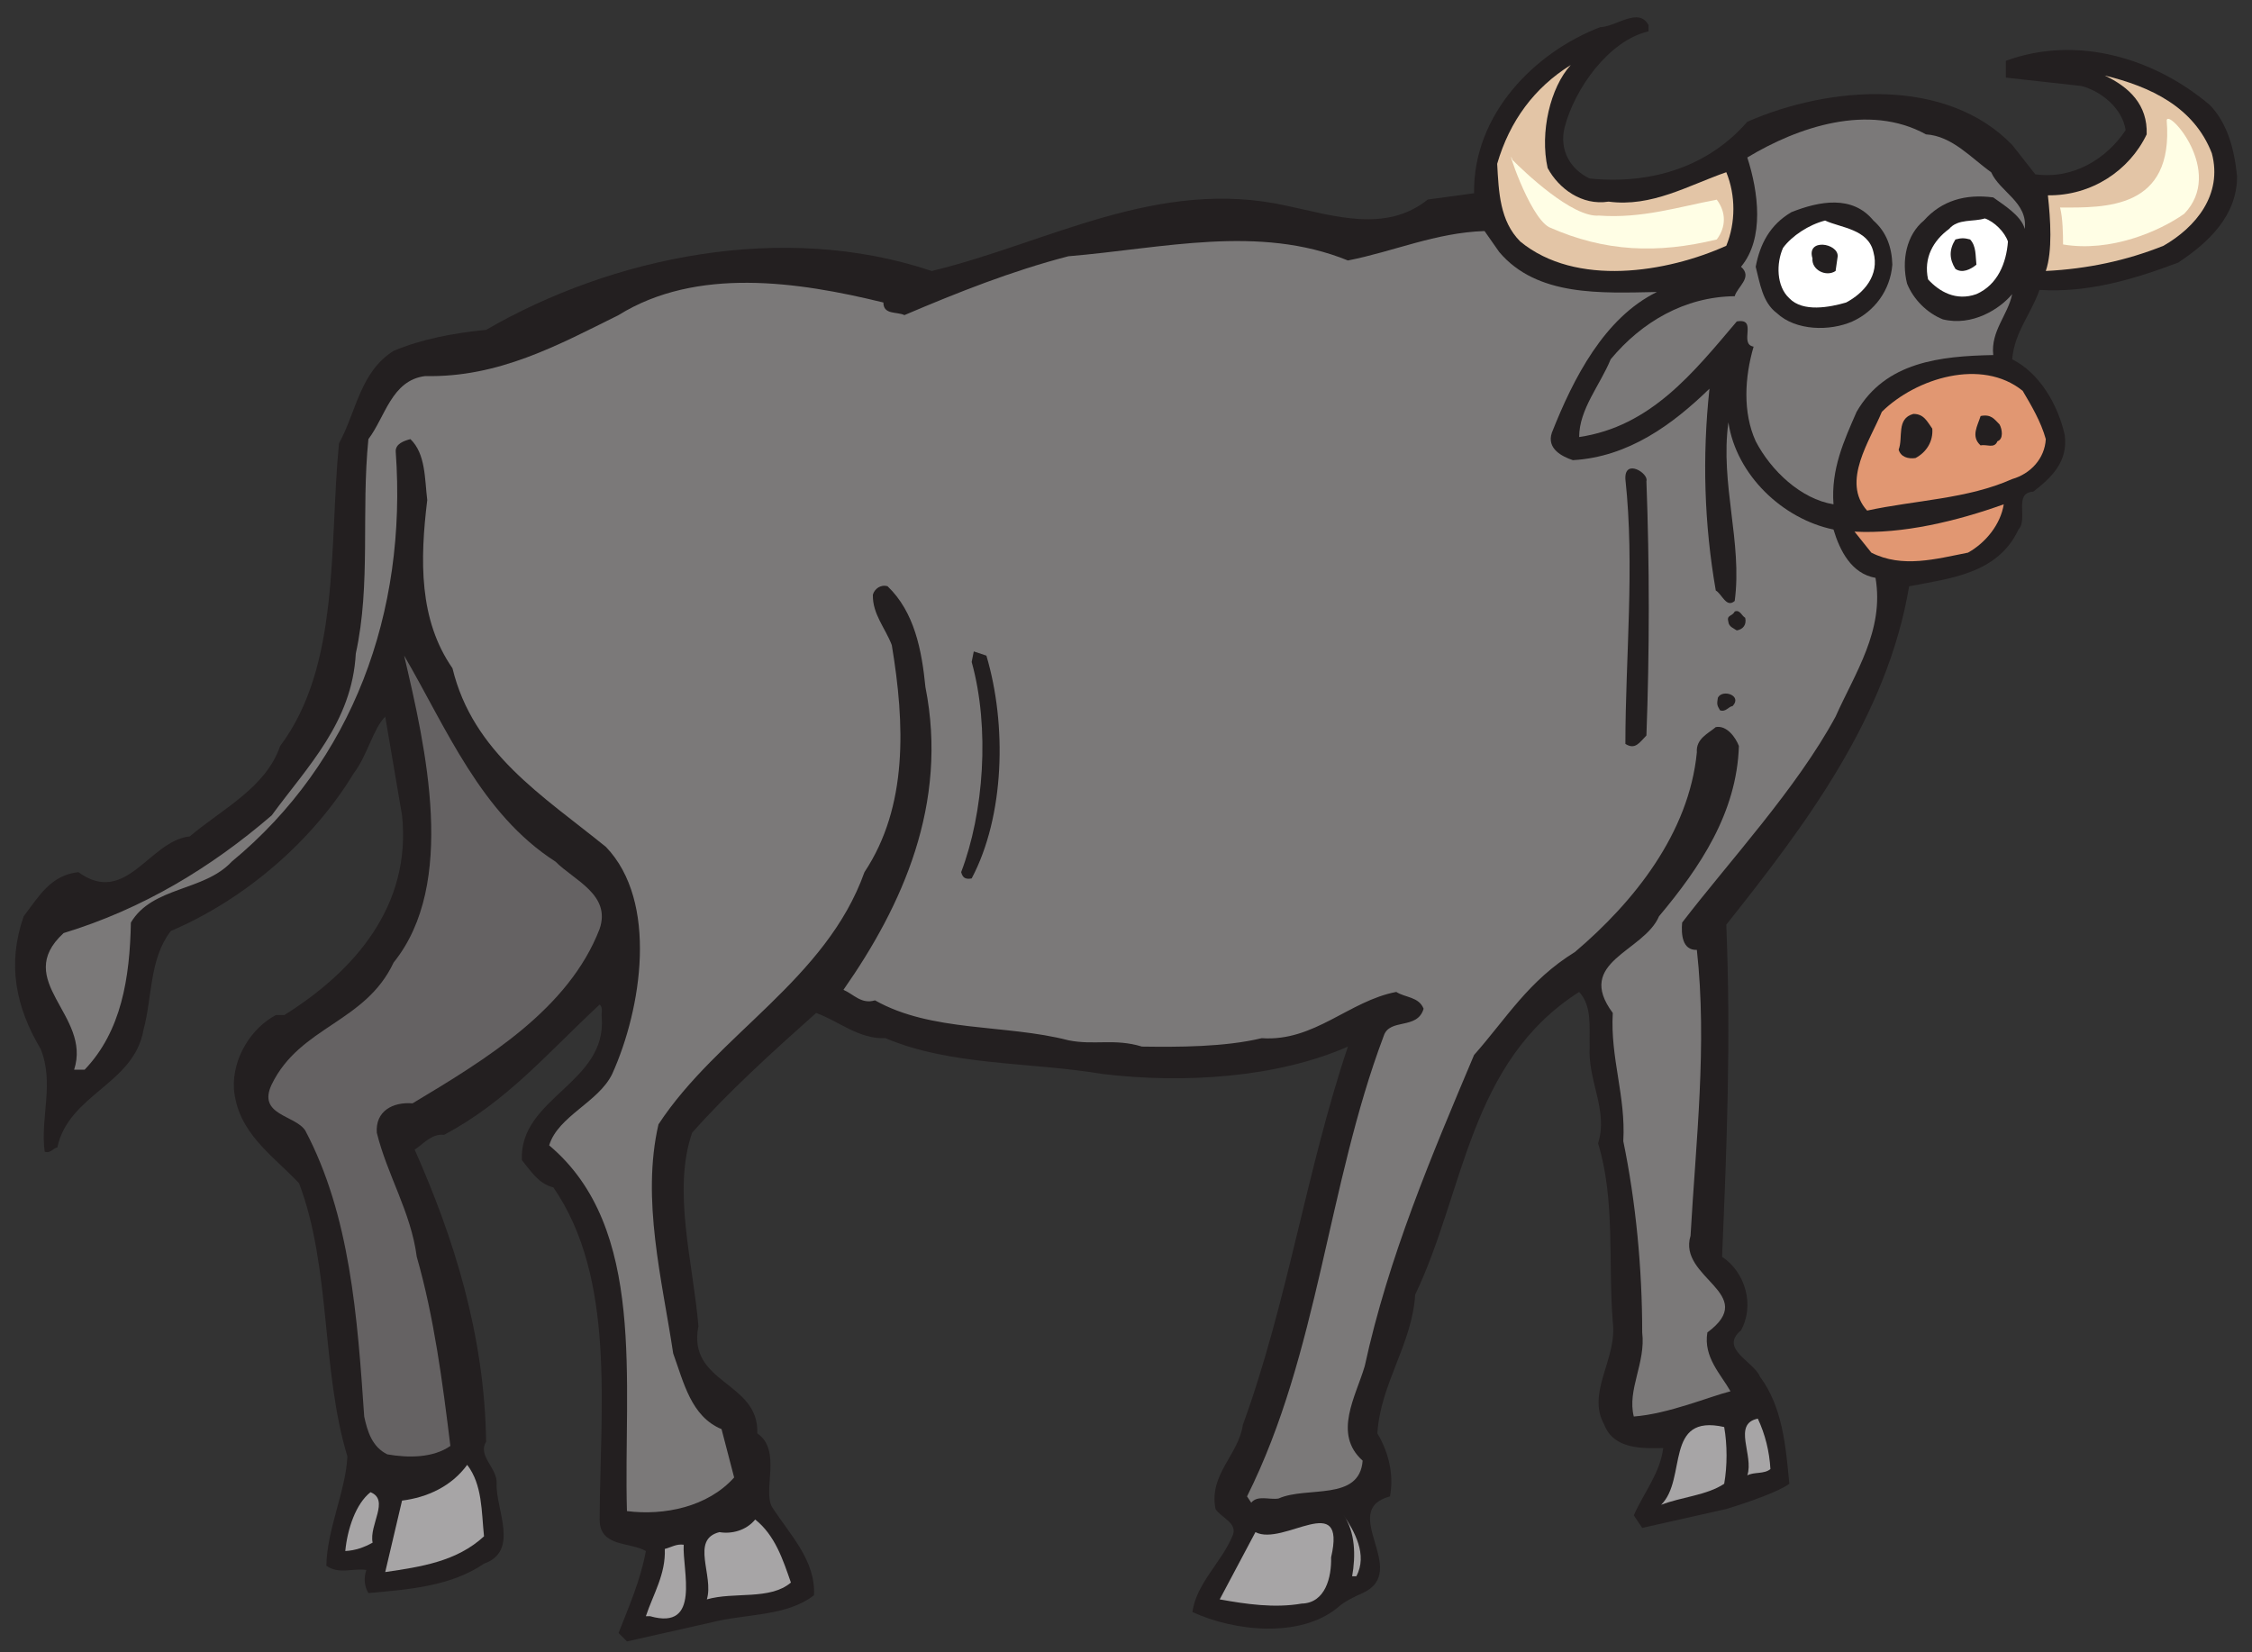 <?xml version="1.0" encoding="UTF-8" standalone="no"?>
<!-- Created with Inkscape (http://www.inkscape.org/) -->

<svg
   xmlns:dc="http://purl.org/dc/elements/1.1/"
   xmlns:cc="http://creativecommons.org/ns#"
   xmlns:rdf="http://www.w3.org/1999/02/22-rdf-syntax-ns#"
   xmlns:svg="http://www.w3.org/2000/svg"
   xmlns="http://www.w3.org/2000/svg"
   xmlns:sodipodi="http://sodipodi.sourceforge.net/DTD/sodipodi-0.dtd"
   xmlns:inkscape="http://www.inkscape.org/namespaces/inkscape"
   id="svg7047"
   version="1.1"
   inkscape:version="0.48.1 "
   width="211.25"
   height="155"
   xml:space="preserve"
   sodipodi:docname="Bull_12.pdf"><rect width="100%" height="100%" fill="#333333" stroke="none"/><defs
     id="defs7051" /><sodipodi:namedview
     pagecolor="#ffffff"
     bordercolor="#666666"
     borderopacity="1"
     objecttolerance="10"
     gridtolerance="10"
     guidetolerance="10"
     inkscape:pageopacity="0"
     inkscape:pageshadow="2"
     inkscape:window-width="640"
     inkscape:window-height="480"
     id="namedview7049"
     showgrid="false"
     inkscape:zoom="1.8774194"
     inkscape:cx="105.625"
     inkscape:cy="77.5"
     inkscape:window-x="344"
     inkscape:window-y="90"
     inkscape:window-maximized="0"
     inkscape:current-layer="g7055" /><g
     id="g7055"
     inkscape:groupmode="layer"
     inkscape:label="Bull_12"
     transform="matrix(1.25,0,0,-1.25,0,155)"><g
       id="g7057"
       transform="scale(0.24,0.24)"><path
         d="m 515.465,508.828 0,-1.969 c -12.324,-2.796 -23.168,-17.914 -26.289,-30.234 -1.645,-7.066 1.972,-12.984 7.887,-15.777 19.718,-1.969 37.3,3.945 49.292,17.746 25.965,11.34 62.278,13.969 82.817,-7.227 l 7.23,-9.203 c 11.993,-1.644 22.344,4.93 28.262,13.801 -0.988,6.738 -7.559,12.16 -13.805,13.805 l -23.66,2.628 0,5.258 c 22.512,8.215 46.664,0.657 63.754,-13.804 5.586,-5.75 7.723,-13.965 8.543,-22.344 0,-12.16 -8.707,-20.539 -18.402,-26.949 -13.473,-5.094 -28.098,-9.532 -43.379,-8.543 -2.793,-7.887 -7.723,-12.981 -8.543,-21.692 8.543,-4.269 14.293,-14.129 16.43,-23.66 1.152,-8.379 -4.27,-13.473 -9.856,-17.746 -6.246,-0.328 -1.48,-8.543 -4.601,-11.832 -6.411,-13.801 -21.364,-15.281 -34.18,-17.746 -6.899,-40.914 -32.367,-74.598 -57.18,-105.817 1.477,-36.312 0.164,-68.847 -1.316,-103.847 7.394,-4.93 10.187,-15.281 5.918,-23.004 -6.903,-5.75 3.941,-9.695 5.914,-14.461 7.066,-9.527 8.051,-21.523 9.203,-33.52 -4.766,-3.449 -19.719,-7.887 -19.719,-7.887 l -26.293,-5.914 -2.629,3.941 c 3.125,7.066 8.219,13.149 9.203,21.035 -6.738,-0.164 -15.445,-0.332 -18.402,7.227 -5.75,10.188 4.106,20.543 2.629,32.207 -1.48,18.566 0.82,38.121 -4.602,55.867 3.286,10.187 -3.285,19.555 -2.628,30.234 -0.165,6.078 0.82,12.653 -3.286,17.09 -34.507,-22.019 -35.82,-62.441 -51.265,-94.648 -0.989,-15.61 -10.848,-27.766 -11.832,-43.379 3.449,-5.75 5.258,-12.816 3.945,-19.715 -16.434,-4.438 6.57,-23.332 -8.547,-30.234 -2.406,-1.039 -5.75,-2.629 -7.887,-4.601 -11.664,-9.531 -32.207,-7.395 -45.351,-1.316 1.316,9.039 9.039,15.449 12.488,23.664 1.973,4.106 -3.449,5.75 -5.258,8.543 -2.136,10.844 7.231,16.926 8.547,26.289 13.965,38.285 19.879,79.695 32.86,118.308 -22.016,-9.695 -51.266,-11.668 -76.899,-8.543 -22.512,3.778 -47.156,2.465 -67.695,11.172 -8.383,-0.328 -14.461,5.258 -21.692,7.887 -13.636,-12.16 -27.605,-24.813 -38.777,-37.465 -6.246,-18.074 0.328,-40.75 1.973,-60.465 -3.617,-18.078 19.058,-17.254 18.402,-33.523 7.723,-5.258 1.645,-17.746 4.602,-23.004 5.586,-8.707 13.636,-16.594 13.144,-27.602 -8.543,-6.738 -21.527,-5.754 -32.207,-8.547 l -26.289,-5.914 -2.629,2.629 c 3.285,8.379 6.903,16.594 8.543,25.633 -5.094,2.957 -14.457,1.148 -14.457,9.859 0.164,35 5.094,75.418 -14.461,103.847 -4.601,1.149 -6.902,4.93 -9.859,8.543 -0.821,19.555 26.617,23.988 24.976,44.695 -0.164,1.313 0.493,2.958 -0.656,3.942 -16.598,-15.445 -28.922,-30.234 -48.637,-40.75 -3.945,0.492 -6.738,-3.121 -9.203,-4.602 12.324,-27.769 21.852,-58.004 22.348,-91.359 -2.793,-4.434 3.613,-8.215 3.285,-13.145 -0.328,-7.887 7.231,-21.031 -3.945,-24.977 -10.352,-7.062 -23.332,-8.051 -36.149,-9.199 -1.312,2.137 -1.476,4.766 -0.656,7.231 -4.109,0.656 -8.543,-1.48 -12.488,1.312 0.164,11.34 6.078,23.496 6.574,34.18 -8.219,27.109 -5.094,58.989 -15.117,85.442 -8.383,8.875 -19.227,15.773 -20.375,29.578 -0.496,9.695 5.586,19.058 13.145,23.004 l 2.629,0 c 22.016,13.801 39.762,34.176 36.805,62.437 l -5.258,30.891 c -3.777,-3.777 -5.586,-12.156 -9.859,-17.746 -12.653,-20.867 -33.684,-39.27 -57.18,-49.293 -6.738,-8.707 -5.75,-20.539 -8.543,-30.891 -2.961,-17.09 -23.336,-20.047 -26.949,-36.805 -1.312,-0.167 -2.137,-1.972 -3.945,-1.316 -1.477,10.352 3.125,21.524 -1.312,32.207 -7.723,12.981 -10.516,26.453 -5.258,41.406 4.766,6.243 8.379,12.817 17.09,13.801 14.949,-10.844 22.18,9.86 34.832,11.176 10.352,8.707 23.828,15.281 28.262,28.262 18.898,25.14 15.281,62.765 18.406,94.644 5.422,9.86 6.57,22.348 17.086,28.918 8.547,3.617 18.734,5.586 28.922,6.574 39.434,22.84 92.836,34.012 139.336,18.403 36.152,8.711 70.82,29.414 111.078,20.375 14.789,-3.121 30.891,-8.543 44.035,1.972 l 14.461,1.973 c -0.328,24.645 18.895,44.035 39.434,51.922 5.093,0.164 11.996,6.406 15.117,0.656"
         style="fill:#231f20;fill-opacity:1;fill-rule:nonzero;stroke:none"
         id="path7059" /><path
         d="m 483.918,464.137 c 3.449,-6.41 10.68,-11.832 19.059,-10.516 13.476,-1.808 24.976,5.094 36.808,9.199 2.957,-7.23 2.957,-15.773 0,-23.004 -18.57,-8.378 -46.996,-12.98 -64.41,1.317 -6.41,6.406 -6.738,15.445 -7.23,24.316 3.941,13.473 11.664,23.828 23.003,30.891 -6.41,-7.063 -9.695,-21.031 -7.23,-32.203"
         style="fill:#e3c5a6;fill-opacity:1;fill-rule:nonzero;stroke:none"
         id="path7061" /><path
         d="m 691.609,468.734 c 3.454,-12.98 -5.093,-23.168 -15.113,-28.918 -11.504,-4.601 -23.664,-7.23 -36.808,-7.886 2.136,6.246 1.48,16.101 0.656,23.66 13.64,-0.164 25.469,7.723 30.89,19.062 0.332,9.2 -5.421,14.789 -13.144,18.403 14.297,-3.45 27.933,-9.86 33.519,-24.321"
         style="fill:#e3c5a6;fill-opacity:1;fill-rule:nonzero;stroke:none"
         id="path7063" /><path
         d="m 622.598,462.82 c 2.793,-6.242 11.504,-9.367 10.515,-17.746 -1.148,4.274 -6.734,7.559 -9.855,9.86 -8.711,1.152 -16.106,-0.985 -21.692,-7.231 -5.421,-4.437 -7.066,-12.488 -5.257,-19.719 1.972,-4.925 6.242,-9.199 11.171,-11.171 9.204,-2.301 17.911,3.285 21.692,7.886 -1.317,-6.57 -6.738,-11.5 -5.914,-19.058 -16.598,-0.328 -33.688,-2.137 -42.723,-17.746 -3.945,-9.04 -8.051,-17.911 -7.23,-28.922 -10.188,1.644 -19.555,10.519 -24.321,19.718 -4.105,9.039 -3.449,20.047 -0.656,29.579 -4.765,0.82 1.481,9.035 -5.258,7.886 -13.636,-16.101 -26.949,-32.863 -49.293,-36.148 0,8.707 6.571,16.265 9.86,24.316 9.691,11.668 23.168,19.555 38.777,19.719 0.82,2.957 5.75,5.914 1.973,9.203 7.394,8.871 5.422,23.496 1.968,34.176 15.778,9.531 37.958,17.09 55.868,7.23 8.218,-0.492 14.297,-7.558 20.375,-11.832"
         style="fill:#7b7979;fill-opacity:1;fill-rule:nonzero;stroke:none"
         id="path7065" /><path
         d="m 585.793,447.703 c 4.109,-3.613 5.75,-8.379 5.914,-13.801 -0.656,-8.05 -5.586,-14.625 -12.488,-17.746 -7.067,-3.121 -17.746,-2.957 -23.66,2.629 -4.438,3.285 -5.258,9.367 -6.575,14.461 1.317,7.063 4.438,13.145 11.176,17.086 8.707,3.453 19.059,5.422 25.633,-2.629"
         style="fill:#231f20;fill-opacity:1;fill-rule:nonzero;stroke:none"
         id="path7067" /><path
         d="m 627.855,441.133 c -0.492,-6.574 -3.121,-13.477 -9.859,-16.434 -6.406,-2.301 -11.664,0.824 -15.113,4.602 -1.481,6.738 1.64,12.16 6.57,15.773 2.793,3.289 7.559,2.137 11.176,3.289 2.957,-0.988 6.242,-4.273 7.226,-7.23"
         style="fill:#ffffff;fill-opacity:1;fill-rule:nonzero;stroke:none"
         id="path7069" /><path
         d="m 585.793,437.844 c 1.973,-7.227 -2.957,-12.817 -8.547,-15.774 -5.094,-1.476 -13.473,-3.121 -17.742,1.317 -4.109,3.777 -4.109,11.008 -1.973,15.773 2.793,3.778 8.051,7.231 13.145,8.543 4.929,-2.301 13.472,-2.629 15.117,-9.859"
         style="fill:#ffffff;fill-opacity:1;fill-rule:nonzero;stroke:none"
         id="path7071" /><path
         d="m 468.801,437.844 c 11.832,-13.965 31.875,-12.817 49.293,-12.485 -16.43,-8.054 -26.125,-26.949 -32.864,-44.039 -1.64,-4.929 3.125,-7.394 6.575,-8.543 17.418,0.985 31.218,11.172 42.722,22.348 -2.3,-21.363 -1.644,-42.395 1.969,-63.098 1.973,-1.152 3.289,-5.586 5.918,-3.285 2.465,18.238 -4.601,36.641 -1.973,55.867 2.465,-16.433 16.926,-30.234 32.864,-33.523 1.972,-6.57 5.586,-13.801 13.144,-15.117 2.793,-16.43 -6.406,-29.739 -12.488,-43.379 -12.16,-22.508 -33.356,-45.348 -47.981,-64.41 -0.328,-3.614 0,-8.707 4.602,-8.543 3.289,-29.742 -0.328,-59.977 -1.973,-89.387 -4.105,-13.312 21.692,-18.074 5.262,-30.234 -1.316,-7.723 4.27,-13.145 7.227,-18.403 -6.571,-1.645 -19.387,-7.066 -30.235,-7.887 -2.133,8.379 3.782,16.758 2.629,26.289 0,19.882 -1.969,40.75 -5.914,59.808 0.824,14.133 -4.105,25.961 -3.285,40.094 -11.996,16.102 9.695,19.062 14.461,30.234 12.816,15.282 24.316,32.371 24.973,53.239 -0.985,2.629 -3.778,6.57 -7.231,5.914 -2.297,-1.973 -6.242,-3.614 -5.914,-7.887 -2.465,-25.305 -19.719,-46.828 -38.121,-62.438 -14.625,-9.039 -21.359,-20.707 -31.547,-32.207 -13.309,-31.546 -26.785,-63.261 -34.18,-97.273 -2.793,-9.531 -10.019,-21.199 -0.656,-29.578 -0.984,-12.816 -17.418,-7.887 -26.289,-11.832 -2.793,-0.492 -6.574,1.152 -8.547,-1.312 L 389.93,48.75 c 22.347,44.691 25.14,97.273 42.722,143.938 1.805,5.75 10.516,1.808 12.489,8.546 -1.481,3.778 -5.754,3.45 -8.547,5.258 -14.785,-2.797 -25.633,-15.613 -42.063,-14.461 -11.668,-2.793 -26.125,-2.793 -37.465,-2.629 -8.543,2.629 -14.953,0.328 -23.003,1.973 -19.719,5.094 -42.723,2.465 -60.469,12.488 -4.27,-1.316 -6.735,1.969 -9.86,3.285 18.407,26.29 32.864,58.168 25.637,94.645 -1.152,11.668 -3.453,23.496 -11.832,31.547 -2.137,0.66 -4.109,-0.82 -4.601,-2.629 -0.165,-6.078 3.945,-10.516 5.914,-15.773 4.109,-24.649 5.093,-50.446 -8.543,-70.985 -11.996,-33.683 -46.008,-50.773 -64.411,-78.871 -5.421,-23.496 1.149,-48.637 4.602,-71.641 3.285,-9.035 5.586,-19.715 15.117,-23.66 l 3.942,-15.117 c -8.215,-9.203 -21.856,-11.996 -33.52,-10.516 -1.152,40.094 6.406,88.567 -24.32,114.364 2.797,9.199 15.445,13.472 19.719,22.347 9.203,20.375 14.46,53.895 -1.973,70.981 -19.879,16.105 -41.57,29.414 -47.981,55.867 -10.515,15.117 -10.187,33.852 -7.886,52.582 -0.821,6.738 -0.493,14.461 -5.258,19.063 -1.969,-0.497 -4.766,-1.481 -4.598,-3.946 3.613,-50.281 -13.476,-96.945 -51.269,-128.164 -8.707,-9.367 -24.809,-7.722 -31.547,-19.062 -0.328,-17.254 -2.957,-34.012 -14.461,-46.008 l -3.285,0 c 5.586,17.09 -19.555,27.769 -3.285,42.723 24.809,7.558 46.172,20.539 65.066,36.804 11.176,15.281 25.141,29.086 26.293,50.61 4.762,21.691 1.641,44.199 3.941,67.043 5.258,6.898 7.231,18.402 17.746,19.714 23.004,-0.492 41.575,9.696 60.469,19.063 24.317,15.117 56.031,10.516 82.813,3.941 0,-3.941 4.273,-2.793 6.574,-3.941 16.594,7.062 33.519,13.801 51.266,18.402 29.578,2.465 59.48,10.024 87.414,-1.316 14.296,2.793 27.441,8.711 42.722,9.203 l 4.602,-6.574"
         style="fill:#7b7979;fill-opacity:1;fill-rule:nonzero;stroke:none"
         id="path7073" /><path
         d="m 616.027,441.789 c 1.969,-2.137 1.641,-5.094 1.969,-7.887 -1.805,-1.48 -4.433,-2.793 -6.57,-1.316 -1.973,3.125 -1.973,6.082 0,9.203 1.808,0.492 2.793,0.492 4.601,0"
         style="fill:#231f20;fill-opacity:1;fill-rule:nonzero;stroke:none"
         id="path7075" /><path
         d="m 574.621,436.531 -0.66,-4.601 c -2.957,-1.973 -7.559,0.328 -7.231,3.945 -1.968,6.406 8.055,4.766 7.891,0.656"
         style="fill:#231f20;fill-opacity:1;fill-rule:nonzero;stroke:none"
         id="path7077" /><path
         d="m 632.457,394.465 c 2.629,-4.434 5.75,-9.692 7.231,-15.113 -0.329,-6.082 -4.766,-10.848 -10.516,-12.489 -13.969,-6.246 -30.234,-6.574 -45.352,-9.859 -8.215,9.035 0.989,22.016 4.602,30.891 10.68,10.515 31.219,16.921 44.035,6.57"
         style="fill:#e19772;fill-opacity:1;fill-rule:nonzero;stroke:none"
         id="path7079" /><path
         d="m 604.195,382.637 c 0.328,-3.946 -1.808,-7.395 -5.257,-9.203 -2.301,-0.329 -4.602,0.328 -5.258,2.629 1.48,3.781 -0.821,9.695 4.601,11.175 3.285,0 4.27,-2.3 5.914,-4.601"
         style="fill:#231f20;fill-opacity:1;fill-rule:nonzero;stroke:none"
         id="path7081" /><path
         d="m 625.227,383.949 c 0.824,-1.476 1.316,-4.597 -0.657,-5.258 -0.984,-2.464 -3.449,-0.82 -5.257,-1.312 -3.122,2.793 -0.985,6.078 0,9.199 3.285,0.66 4.273,-0.984 5.914,-2.629"
         style="fill:#231f20;fill-opacity:1;fill-rule:nonzero;stroke:none"
         id="path7083" /><path
         d="m 514.809,366.203 c 0.984,-26.125 0.984,-53.402 0,-79.527 -2.137,-2.137 -3.45,-4.602 -6.575,-2.629 0,26.785 2.961,55.539 0,82.816 -0.328,6.571 7.395,1.805 6.575,-0.66"
         style="fill:#231f20;fill-opacity:1;fill-rule:nonzero;stroke:none"
         id="path7085" /><path
         d="m 615.371,343.859 c -10.023,-1.972 -20.543,-4.929 -30.234,0 l -5.258,6.571 c 14.949,-0.821 32.039,3.285 46.664,8.543 -0.984,-6.243 -5.586,-11.993 -11.172,-15.114"
         style="fill:#e19772;fill-opacity:1;fill-rule:nonzero;stroke:none"
         id="path7087" /><path
         d="m 545.699,323.484 c 0.492,-2.136 -0.656,-3.617 -2.629,-3.945 -0.984,0.656 -2.465,1.149 -2.629,2.629 -0.656,2.301 1.153,1.645 1.973,3.285 1.645,0.66 2.137,-1.312 3.285,-1.969"
         style="fill:#231f20;fill-opacity:1;fill-rule:nonzero;stroke:none"
         id="path7089" /><path
         d="m 308.43,311.652 c 6.41,-21.527 5.75,-50.117 -4.602,-69.668 -1.973,-0.332 -2.793,0.164 -3.285,1.969 7.066,18.57 9.035,45.024 3.285,65.727 l 0.656,3.285 3.946,-1.313"
         style="fill:#231f20;fill-opacity:1;fill-rule:nonzero;stroke:none"
         id="path7091" /><path
         d="m 173.691,247.242 c 5.914,-5.918 17.418,-10.351 13.805,-21.035 -9.695,-25.137 -35.492,-40.75 -58.496,-54.551 -6.246,0.492 -11.668,-2.465 -11.176,-9.203 3.285,-13.308 10.68,-24.808 12.489,-38.777 5.421,-18.895 8.05,-39.106 10.515,-59.153 -5.422,-3.781 -13.144,-3.781 -19.719,-2.629 -4.761,2.301 -6.242,7.231 -7.226,11.832 -2.137,31.382 -4.438,62.929 -18.406,89.386 -3.121,4.926 -15.117,4.762 -10.516,14.457 8.875,18.239 29.25,19.227 38.121,38.121 19.883,24.649 10.023,67.207 3.289,95.961 13.145,-22.511 23.988,-49.461 47.32,-64.41"
         style="fill:#656263;fill-opacity:1;fill-rule:nonzero;stroke:none"
         id="path7093" /><path
         d="m 541.758,295.879 c -1.317,-0.164 -2.137,-1.973 -3.945,-1.316 -0.985,1.644 -0.985,1.972 -0.657,3.945 1.477,2.793 7.723,0.656 4.602,-2.629"
         style="fill:#231f20;fill-opacity:1;fill-rule:nonzero;stroke:none"
         id="path7095" /><path
         d="m 553.586,57.293 c -1.973,-1.645 -5.094,-0.82 -7.231,-1.973 2.137,6.246 -4.761,16.105 3.29,17.746 2.3,-4.93 3.613,-10.188 3.941,-15.773"
         style="fill:#a7a5a6;fill-opacity:1;fill-rule:nonzero;stroke:none"
         id="path7097" /><path
         d="m 539.129,70.438 c 0.984,-5.586 0.984,-12.16 0,-17.746 -5.426,-3.613 -13.313,-4.106 -19.719,-6.57 8.215,8.051 0.82,28.59 19.719,24.316"
         style="fill:#a7a5a6;fill-opacity:1;fill-rule:nonzero;stroke:none"
         id="path7099" /><path
         d="M 151.344,36.262 C 142.801,28.375 131.629,26.73 120.453,25.086 l 5.258,22.348 c 7.887,0.988 15.445,4.438 20.375,11.176 4.766,-6.246 4.437,-14.461 5.258,-22.348"
         style="fill:#a7a5a6;fill-opacity:1;fill-rule:nonzero;stroke:none"
         id="path7101" /><path
         d="m 116.512,34.289 c -2.629,-1.48 -5.422,-2.465 -8.547,-2.629 0.66,6.902 3.289,14.789 7.887,18.402 6.082,-2.465 -0.493,-10.188 0.66,-15.773"
         style="fill:#a7a5a6;fill-opacity:1;fill-rule:nonzero;stroke:none"
         id="path7103" /><path
         d="m 424.105,23.773 -1.312,0 c 1.148,6.406 0.984,13.801 -2.629,19.059 3.285,-4.93 7.559,-12.32 3.941,-19.059"
         style="fill:#a7a5a6;fill-opacity:1;fill-rule:nonzero;stroke:none"
         id="path7105" /><path
         d="m 247.305,21.801 c -6.575,-5.586 -17.746,-2.793 -26.289,-5.258 2.3,7.394 -5.258,18.73 3.941,21.031 3.781,-0.656 8.383,0.496 11.176,3.945 6.242,-4.93 8.707,-12.652 11.172,-19.719"
         style="fill:#a7a5a6;fill-opacity:1;fill-rule:nonzero;stroke:none"
         id="path7107" /><path
         d="m 416.219,29.688 c 0.164,-6.242 -1.805,-14.293 -9.199,-14.457 -8.547,-1.48 -17.418,-0.168 -25.633,1.312 l 11.172,21.031 c 8.707,-4.598 28.589,13.477 23.66,-7.887"
         style="fill:#a7a5a6;fill-opacity:1;fill-rule:nonzero;stroke:none"
         id="path7109" /><path
         d="M 213.785,33.633 C 213.293,25.746 219.371,6.684 203.27,11.285 l -1.317,0 c 2.301,6.902 6.246,13.145 5.918,21.031 1.969,0.492 3.613,1.645 5.914,1.316"
         style="fill:#a7a5a6;fill-opacity:1;fill-rule:nonzero;stroke:none"
         id="path7111" /><path
         d="m 472.969,466.621 c 3.453,-3.469 18.629,-18.078 27.015,-17.367 13.477,-0.977 24.985,2.754 36.821,4.976 2.957,-3.91 2.957,-8.531 0,-12.441 -18.578,-4.531 -35,-3.898 -52.426,3.836 -6.41,3.465 -13.875,27.039 -11.41,20.996"
         style="fill:#fffee5;fill-opacity:1;fill-rule:nonzero;stroke:none"
         id="path7113" /><path
         d="m 682.969,449.813 c -7.758,-5.481 -23.028,-12.098 -37.883,-9.586 0,3.195 -0.086,8.375 -0.938,11.554 14.188,-0.07 35.625,-0.601 33.344,27.242 0.344,3.872 18.258,-15.976 5.477,-29.21"
         style="fill:#fffee5;fill-opacity:1;fill-rule:nonzero;stroke:none"
         id="path7115" /></g></g></svg>